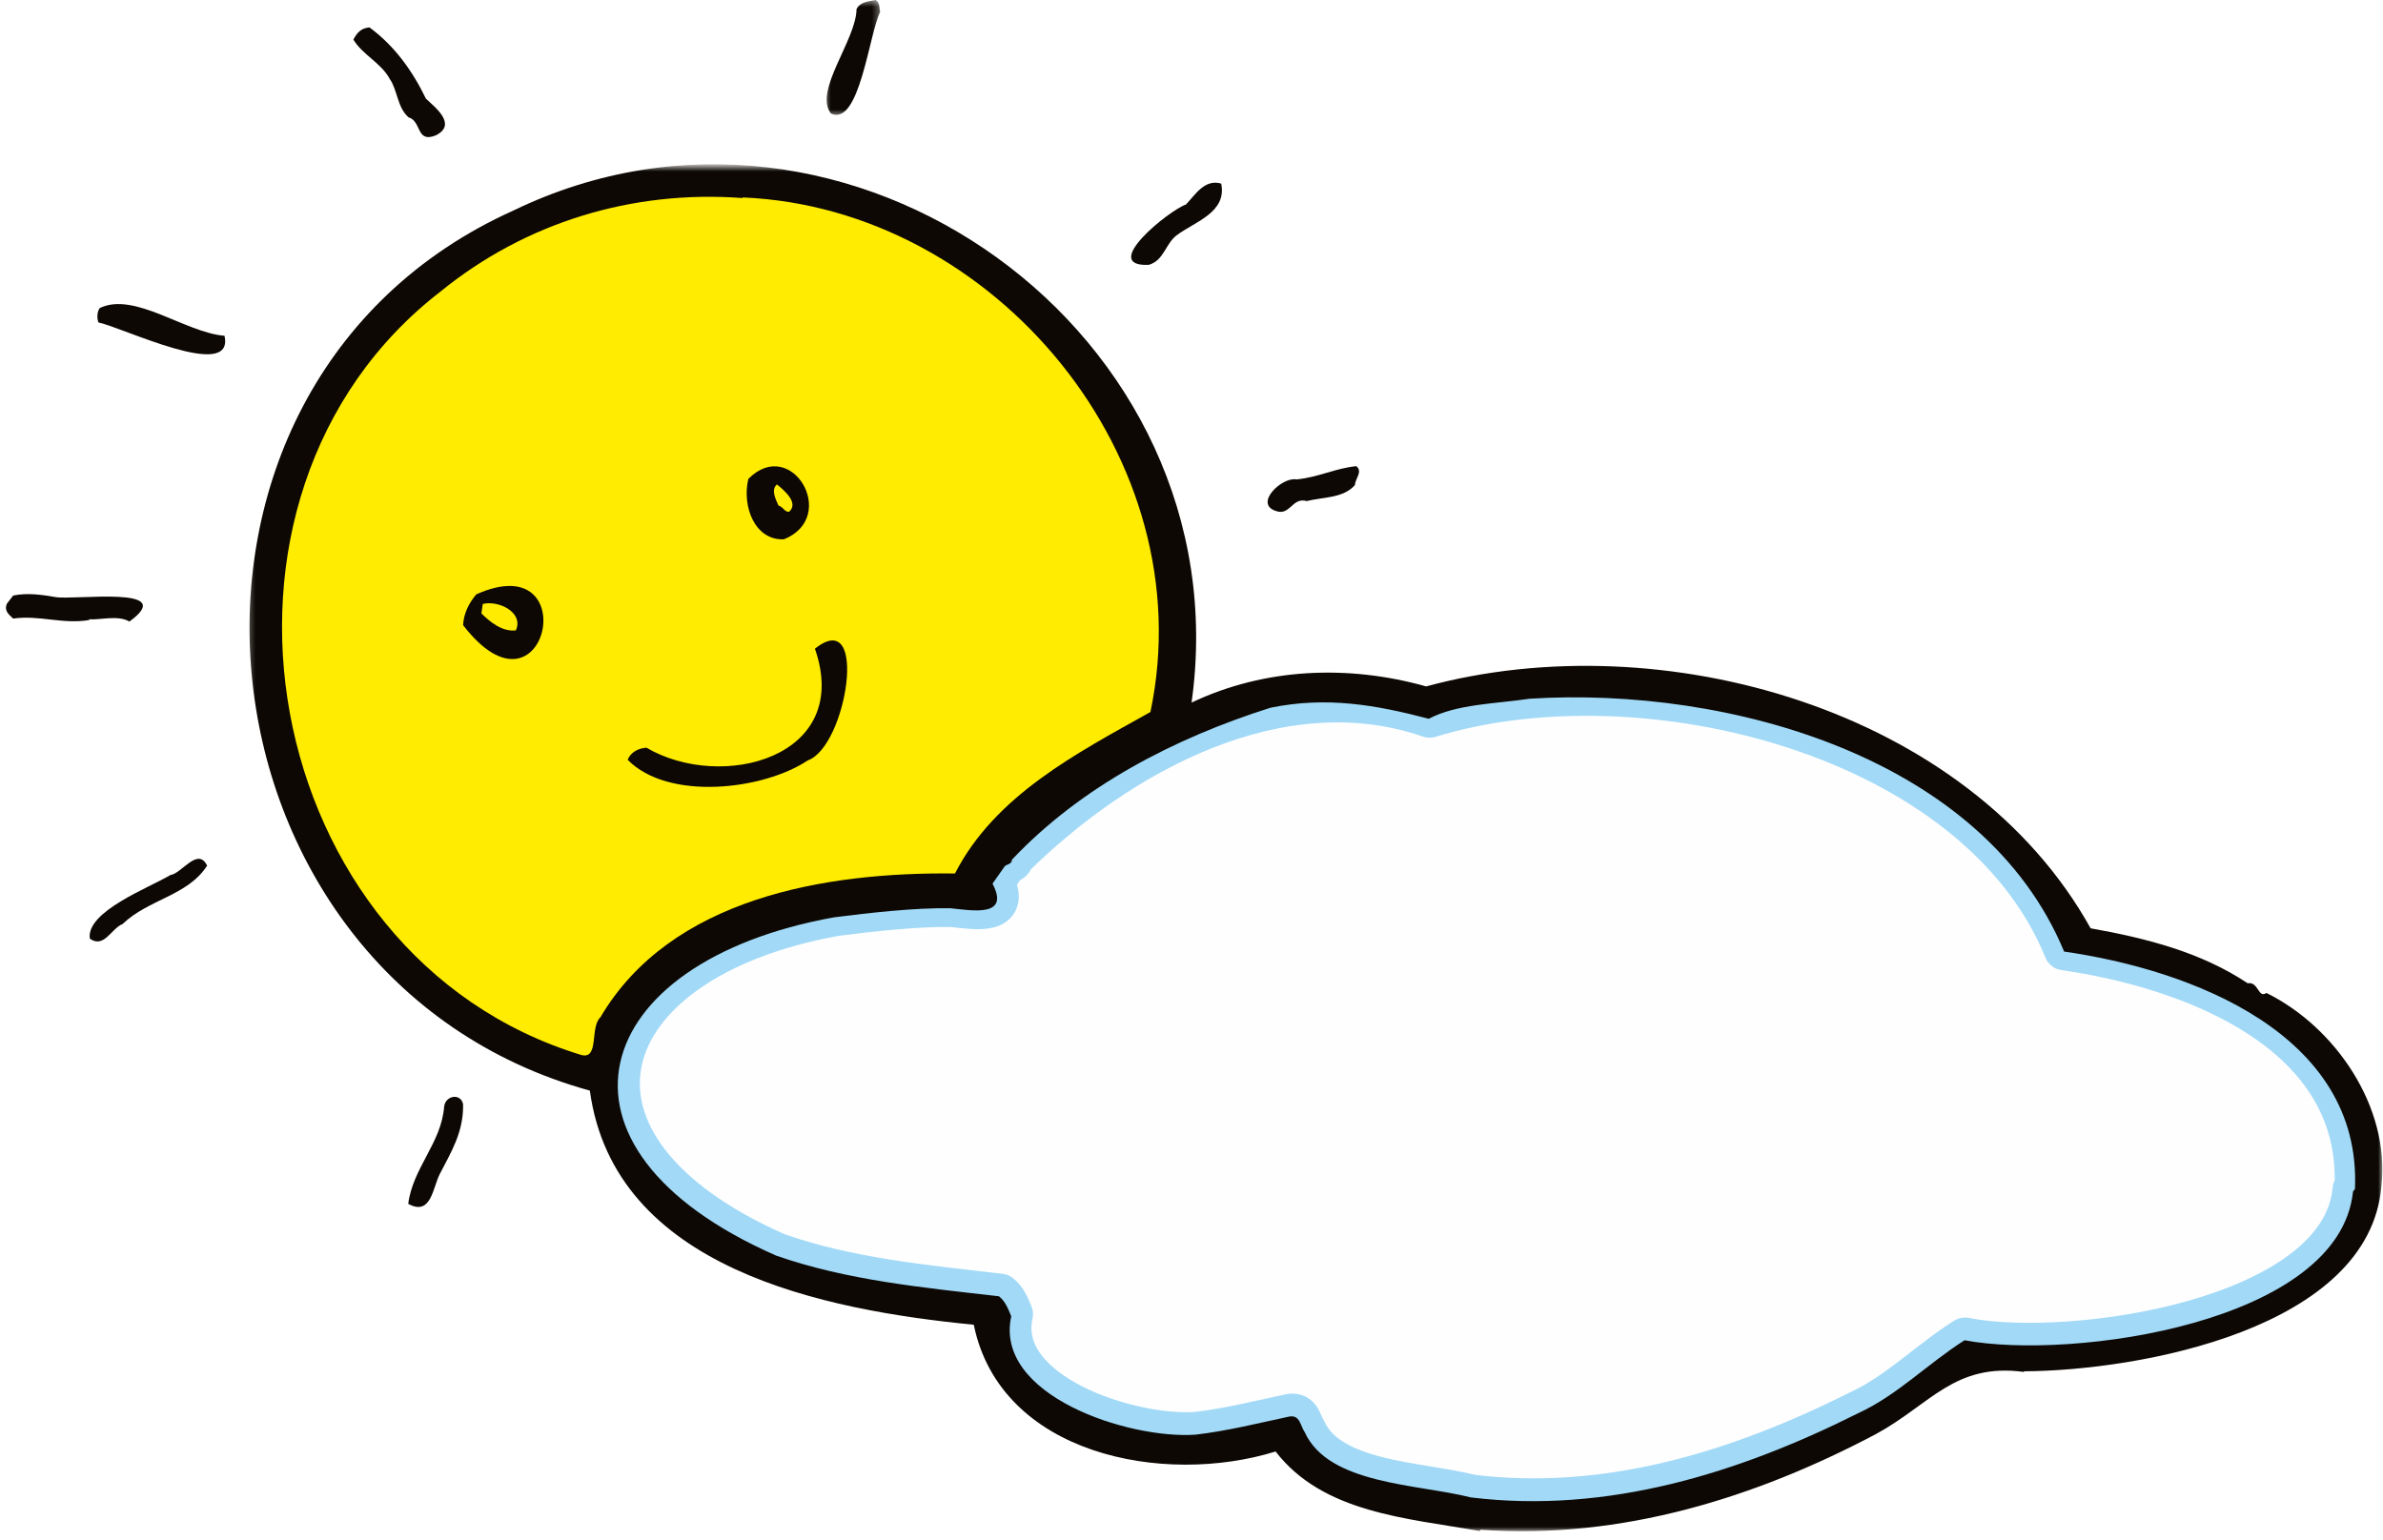 <?xml version="1.0" encoding="utf-8"?>
<!-- Generator: Adobe Illustrator 25.3.1, SVG Export Plug-In . SVG Version: 6.00 Build 0)  -->
<svg version="1.1" id="Livello_1" xmlns="http://www.w3.org/2000/svg" xmlns:xlink="http://www.w3.org/1999/xlink" x="0px" y="0px"
	 viewBox="0 0 348 225" style="enable-background:new 0 0 348 225;" xml:space="preserve">
<style type="text/css">
	.st0{fill-rule:evenodd;clip-rule:evenodd;fill:#FEFEFE;}
	.st1{fill:none;stroke:#A1D9F7;stroke-width:6;stroke-linecap:round;stroke-linejoin:round;}
	.st2{filter:url(#Adobe_OpacityMaskFilter);}
	.st3{fill-rule:evenodd;clip-rule:evenodd;fill:#FFFFFF;}
	.st4{mask:url(#mask-2_1_);fill-rule:evenodd;clip-rule:evenodd;fill:#0D0803;}
	.st5{filter:url(#Adobe_OpacityMaskFilter_1_);}
	.st6{mask:url(#mask-4_1_);fill-rule:evenodd;clip-rule:evenodd;fill:#0D0803;}
	.st7{fill-rule:evenodd;clip-rule:evenodd;fill:#0D0803;}
	.st8{fill-rule:evenodd;clip-rule:evenodd;fill:#FFEC00;}
</style>
<g id="Rivista-Pimpa">
	<g id="rivista" transform="translate(-938, -193)">
		<g id="Group-25" transform="translate(938.871, 193)">
			<g id="Group-44" transform="translate(173.565, 112.016) scale(-1, 1) translate(-173.565, -112.016) ">
				<path id="Fill-1" class="st0" d="M139.226,104.755c21.897-7.57,45.386,5.286,60.828,20.576c0,0.661,0.754,0.661,1.037,0.944
					l1.792,2.548c-2.546,4.944,2.824,3.911,6.13,3.586c5.093-0.094,11.788,0.661,16.975,1.322
					c36.117,6.49,44.293,33.629,8.487,49.363c-10.336,3.625-21.444,4.67-32.535,5.946c-0.943,0.755-1.32,1.793-1.792,2.926
					c2.545,11.515-17.063,17.951-26.877,17.272c-4.81-0.567-9.243-1.699-13.675-2.643c-1.603-0.283-1.603,1.321-2.263,2.265
					c-3.436,7.659-16.48,7.563-24.236,9.534c-20.031,2.451-39.218-3.616-56.491-12.271c-5.778-2.656-10.186-7.266-15.561-10.665
					c-15.401,3.034-54.964-2.662-56.679-21.708l-0.283-0.378c-0.989-22.64,23.995-32,42.438-34.639
					C59.348,107.237,108.172,95.192,139.226,104.755"/>
				<path id="Stroke-3" class="st1" d="M139.226,104.755c21.897-7.57,45.386,5.286,60.828,20.576c0,0.661,0.754,0.661,1.037,0.944
					l1.792,2.548c-2.546,4.944,2.824,3.911,6.13,3.586c5.093-0.094,11.788,0.661,16.975,1.322
					c36.117,6.49,44.293,33.629,8.487,49.363c-10.336,3.625-21.444,4.67-32.535,5.946c-0.943,0.755-1.32,1.793-1.792,2.926
					c2.545,11.515-17.063,17.951-26.877,17.272c-4.81-0.567-9.243-1.699-13.675-2.643c-1.603-0.283-1.603,1.321-2.263,2.265
					c-3.436,7.659-16.48,7.563-24.236,9.534c-20.031,2.451-39.218-3.616-56.491-12.271c-5.778-2.656-10.186-7.266-15.561-10.665
					c-15.401,3.034-54.964-2.662-56.679-21.708l-0.283-0.378c-0.989-22.64,23.995-32,42.438-34.639
					C59.348,107.237,108.172,95.192,139.226,104.755z"/>
				<g id="Group-11" transform="translate(0, 24.032)">
					<g id="Clip-10">
					</g>
					<defs>
						<filter id="Adobe_OpacityMaskFilter" filterUnits="userSpaceOnUse">
							<feColorMatrix  type="matrix" values="1 0 0 0 0  0 1 0 0 0  0 0 1 0 0  0 0 0 1 0"/>
						</filter>
					</defs>
					<mask maskUnits="userSpaceOnUse" id="mask-2_1_">
						<g class="st2">
							<polygon id="path-1_1_" class="st3" points="0,0.22 311.916,0.22 311.916,199.715 0,199.715 							"/>
						</g>
					</mask>
					<path id="Fill-9" class="st4" d="M124.626,78.029c-29.193-1.838-66.337,8.641-78.057,36.935
						c-18.461,2.644-43.461,12.009-42.473,34.67l0.283,0.378c1.966,19.21,41.043,24.681,56.726,21.727
						c5.379,3.403,9.791,8.017,15.574,10.675c17.281,8.66,36.496,14.736,56.537,12.28c7.797-1.977,20.786-1.866,24.257-9.541
						c0.661-0.945,0.661-2.551,2.265-2.267c4.436,0.945,8.872,2.078,13.686,2.645c9.828,0.674,29.434-5.75,26.9-17.287
						c0.472-1.134,0.849-2.173,1.793-2.928c11.098-1.275,22.219-2.324,32.563-5.951c35.853-15.763,27.632-42.916-8.496-49.406
						c-5.19-0.662-11.892-1.417-16.989-1.323c-3.278,0.35-8.713,1.316-6.135-3.59l-1.793-2.551
						c-0.283-0.283-1.038-0.283-1.038-0.945c-10.101-10.722-23.794-17.786-37.754-22.2c-8.224-1.702-15.468-0.399-23.125,1.608
						C135.198,78.784,129.629,78.784,124.626,78.029 M273.001,6.707c57.104,25.671,48.604,112.072-11.138,128.568
						c-3.558,26.043-34.222,32.055-56.065,34.197c-3.903,19.018-27.728,23.593-44.078,18.515
						c-6.944,9.003-19.191,9.732-29.826,11.619l-0.094-0.189c-20.609,1.457-40.195-4.688-57.764-13.981
						c-7.934-4.314-11.452-10.434-21.614-9.069v-0.094c-16.789-0.091-50.477-6.182-52.196-27.111
						c-1.249-11.541,6.767-23.212,16.801-28.152c1.227,0.85,1.133-1.7,2.737-1.417c6.794-4.532,14.776-6.573,22.936-8.03
						c17.867-32.093,62.683-44.655,97.029-35.331c11.375-3.198,23.58-2.716,34.262,2.363
						C166.443,24.699,224.293-16.857,273.001,6.707"/>
				</g>
				<g id="Group-14" transform="translate(218.958, 0)">
					<g id="Clip-13">
					</g>
					<defs>
						<filter id="Adobe_OpacityMaskFilter_1_" filterUnits="userSpaceOnUse">
							<feColorMatrix  type="matrix" values="1 0 0 0 0  0 1 0 0 0  0 0 1 0 0  0 0 0 1 0"/>
						</filter>
					</defs>
					<mask maskUnits="userSpaceOnUse" id="mask-4_1_">
						<g class="st5">
							<polygon id="path-3_1_" class="st3" points="0.504,0 8.729,0 8.729,16.95 0.504,16.95 							"/>
						</g>
					</mask>
					<path id="Fill-12" class="st6" d="M3.962,1.35c0.06,4.526,6.301,11.923,3.738,15.235C3.513,18.532,2.15,4.994,0.504,1.736
						c0.187-0.771,0-1.254,0.654-1.736C2.187,0.193,3.495,0.289,3.962,1.35"/>
				</g>
				<path id="Fill-15" class="st7" d="M296.395,5.787c-1.373,2.25-4.022,3.375-5.297,5.719c-1.177,1.688-1.079,4.126-2.747,5.626
					c-1.962,0.563-1.079,3.844-4.022,2.625c-3.092-1.585,0.068-4.03,1.472-5.344c1.985-4.092,4.561-7.688,8.239-10.408
					C295.316,4.099,295.905,4.849,296.395,5.787"/>
				<path id="Fill-17" class="st7" d="M174.815,29.875c2.405,0.805,12.716,9.103,5.442,8.815c-2.235-0.63-2.43-3.058-4.082-4.318
					c-2.624-1.979-7.385-3.328-6.511-7.556C172.095,26.106,173.473,28.479,174.815,29.875z"/>
				<path id="Fill-19" class="st8" d="M283.581,42.514c38.934,29.949,26.815,97.251-20.517,111.6
					c-2.601,0.614-1.179-4.065-2.734-5.506c-10.289-17.496-32.957-21.25-51.79-21.017c-5.84-11.4-17.757-17.564-28.54-23.587
					c-7.801-36.924,22.701-73.619,59.541-75.165v0.092C255.744,27.709,271.309,32.552,283.581,42.514"/>
				<path id="Fill-21" class="st7" d="M333.428,44.991c0.374,0.483,0.467,1.448,0.187,2.124c-3.16,0.555-19.919,8.768-18.399,1.931
					C320.939,48.596,328.338,42.561,333.428,44.991"/>
				<path id="Fill-23" class="st7" d="M158.659,70.029c2.123-0.42,6.225,3.516,3.076,4.59c-2.183,0.816-2.381-2.04-4.564-1.428
					c-2.48-0.612-5.358-0.408-7.044-2.346c0-0.918-1.191-1.938-0.198-2.754C153.003,68.397,155.484,69.723,158.659,70.029"/>
				<path id="Fill-25" class="st7" d="M238.718,69.955c0.959,4.018-0.955,9.026-5.208,8.817
					C225.415,75.506,232.422,63.592,238.718,69.955"/>
				<path id="Fill-27" class="st8" d="M234.309,73.856c-0.706,0.182-0.823,0.91-1.529,0.91c-1.485-1.285,0.666-3.126,1.764-4.005
					C235.485,71.58,234.662,73.037,234.309,73.856"/>
				<path id="Fill-29" class="st7" d="M278.447,86.816c1.009,1.2,1.835,2.7,1.926,4.5
					C268.241,107.049,262.398,79.632,278.447,86.816"/>
				<path id="Fill-31" class="st7" d="M346.996,88.185c0.459,1.085-0.367,1.627-0.918,2.169c-3.854-0.542-7.157,0.868-11.103,0.217
					v-0.108c-1.652,0.108-4.221-0.651-5.873,0.325c-7.361-5.348,8.099-3.073,10.828-3.579c1.927-0.326,4.038-0.651,6.148-0.218
					L346.996,88.185z"/>
				<path id="Fill-33" class="st8" d="M277.703,89.599c-1.189,1.17-2.989,2.715-5.031,2.482c-1.201-2.6,2.508-4.439,4.826-3.861
					L277.703,89.599z"/>
				<path id="Fill-35" class="st7" d="M228.994,94.756c-5.551,15.953,13.686,20.876,24.603,14.459
					c1.23,0.093,2.271,0.649,2.744,1.761c-5.896,6.043-19.789,4.444-26.306,0.094C224.348,109.068,221.07,88.417,228.994,94.756"/>
				<path id="Fill-37" class="st7" d="M323.12,127.816c3.06,1.844,12.348,5.317,11.762,9.295c-2.071,1.468-3.106-1.467-4.8-2.152
					c-3.764-3.62-9.503-4.11-12.326-8.513C319.112,123.641,321.467,127.61,323.12,127.816"/>
				<path id="Fill-39" class="st7" d="M283.135,161.581c0.38,5.356,4.583,8.992,5.249,14.266c-3.371,1.843-3.571-2.393-4.626-4.397
					c-1.602-3.126-3.47-6.058-3.382-10.162C280.696,159.679,282.88,159.963,283.135,161.581"/>
			</g>
		</g>
	</g>
</g>
</svg>
